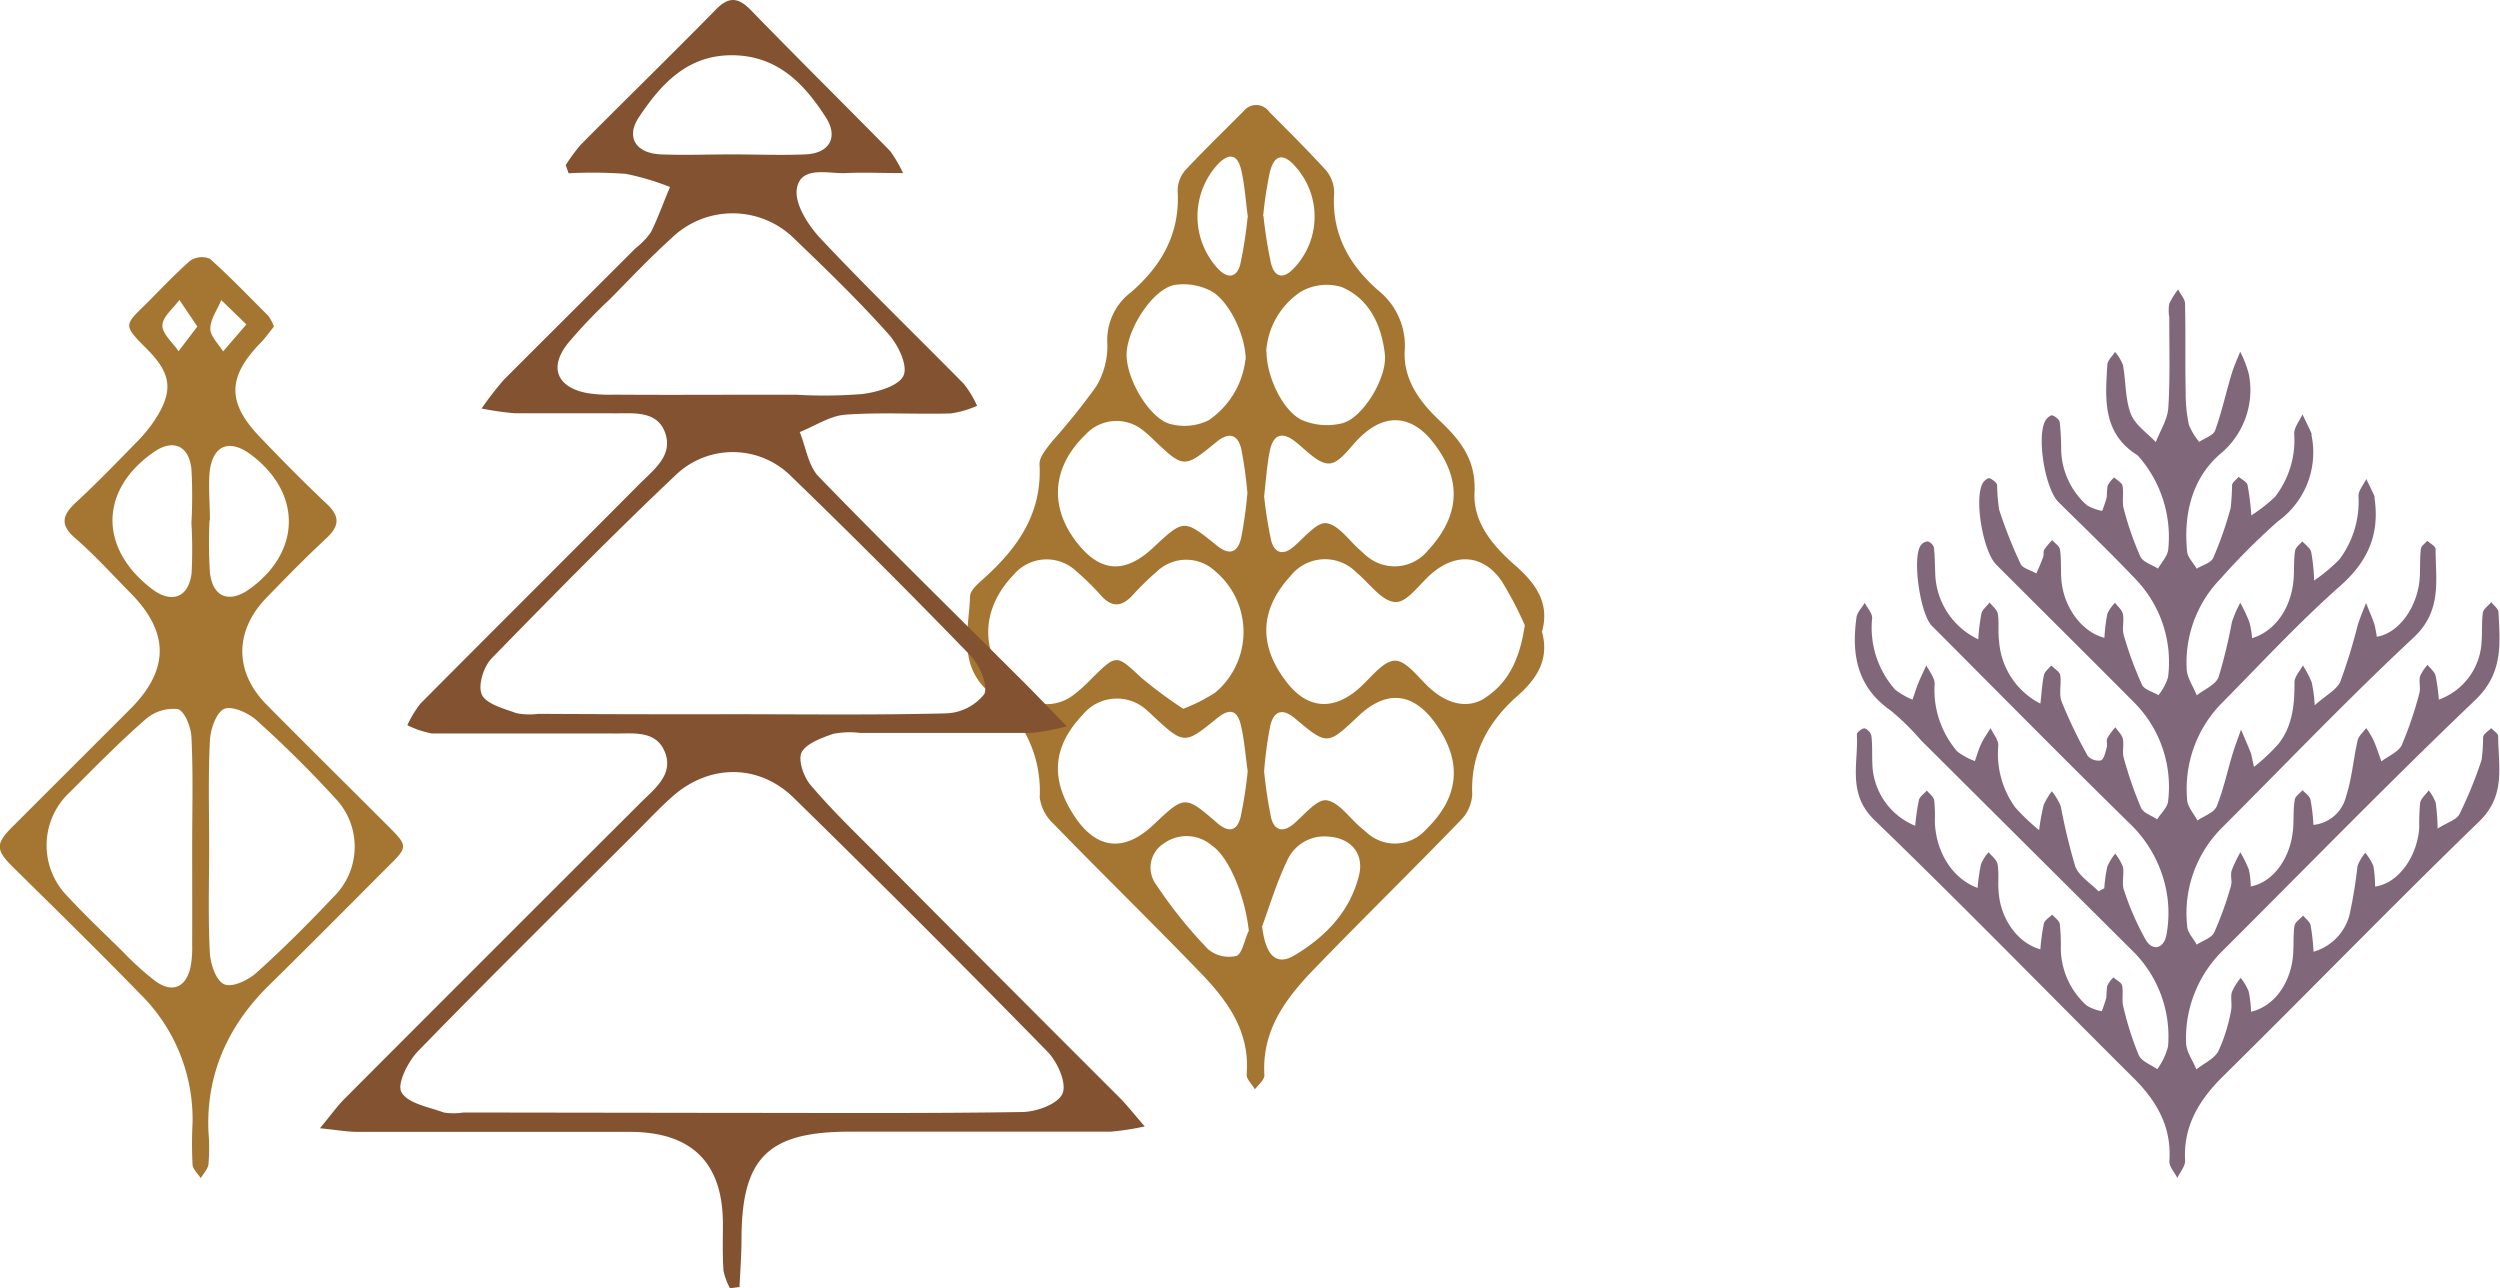 <svg xmlns="http://www.w3.org/2000/svg" viewBox="0 0 262 135"><defs><style>.cls-1{fill:#a57631;}.cls-2{fill:#835231;}.cls-3{fill:#80687a;}</style></defs><title>Asset 5</title><g id="Layer_2" data-name="Layer 2"><g id="h-about"><path class="cls-1" d="M161.6,66.2c.81,2.93-.57,5-2.67,6.82-3,2.69-4.82,6-4.64,10.21a4.15,4.15,0,0,1-1.18,2.7c-4.92,5.09-10,10.07-14.91,15.13-3.17,3.23-6,6.64-5.69,11.64,0,.46-.64,1-1,1.46-.3-.53-.9-1.08-.86-1.57.37-4.56-2.08-7.82-5-10.81-5-5.18-10.2-10.25-15.23-15.43a4.57,4.57,0,0,1-1.46-2.8,12.65,12.65,0,0,0-5-10.76c-3.66-2.93-2.43-6.69-2.3-10.27,0-.66.86-1.37,1.45-1.9,3.58-3.22,6.13-6.86,5.83-12,0-.78.79-1.68,1.36-2.41a68.54,68.54,0,0,0,4.58-5.71A8.25,8.25,0,0,0,116.05,36a6.28,6.28,0,0,1,2.5-5.39c3.19-2.77,5.12-6.14,4.87-10.55a3.31,3.31,0,0,1,.78-2.2c2-2.14,4.08-4.14,6.13-6.21a1.67,1.67,0,0,1,2.7.09c2,2,4,4,5.92,6.09a3.65,3.65,0,0,1,.87,2.41c-.29,4.26,1.58,7.53,4.61,10.19a7.42,7.42,0,0,1,2.78,6.4c-.13,2.92,1.55,5.26,3.6,7.19,2.22,2.09,3.89,4.14,3.72,7.6-.16,3.19,2,5.69,4.39,7.74C161,61.23,162.43,63.26,161.6,66.2Zm-1.8-.67a37.61,37.61,0,0,0-2.43-4.64c-1.9-2.74-4.74-3-7.31-.8-1.29,1.09-2.61,3.11-3.85,3-1.39-.06-2.73-2-4.05-3.09a4.6,4.6,0,0,0-6.92.37c-3.22,3.51-3.37,7.26-.43,11.08,2.15,2.81,4.8,3.08,7.5.79,1.28-1.09,2.61-3,3.89-3s2.58,2,3.86,3.06c1.83,1.58,4,2,5.72.74C158.14,71.43,159.28,69,159.8,65.53ZM124,74.28a17.83,17.83,0,0,0,3.36-1.7,8.3,8.3,0,0,0,0-12.71,4.44,4.44,0,0,0-6.09,0,28.75,28.75,0,0,0-2.56,2.5c-1.14,1.23-2.19,1.34-3.36,0a26.18,26.18,0,0,0-2.55-2.5,4.51,4.51,0,0,0-6.58.38c-3.59,3.72-3.53,8.47.14,12.07a4.54,4.54,0,0,0,6.09.55,16.76,16.76,0,0,0,2-1.8c2.59-2.55,2.53-2.49,5.21,0A48.12,48.12,0,0,0,124,74.28ZM132.48,52a43.39,43.39,0,0,0,.74,4.65c.33,1.25,1.19,1.64,2.35.65S138,54.7,139,54.83c1.28.16,2.37,1.82,3.54,2.83.23.2.44.42.67.6a4.51,4.51,0,0,0,6.42-.55c3.45-3.72,3.61-7.51.5-11.43-2.2-2.76-4.93-3-7.5-.54-1.09,1-2.13,2.74-3.29,2.83s-2.48-1.43-3.65-2.33c-1.41-1.09-2.27-.57-2.59.91S132.69,50.23,132.48,52Zm-1.72,28.83c-.24-1.67-.35-3.31-.73-4.89s-1.22-1.69-2.46-.69c-3.46,2.82-3.48,2.8-6.83-.31-.16-.15-.32-.31-.49-.45a4.64,4.64,0,0,0-6.78.41c-3.13,3.31-3.43,6.69-.93,10.54,2.32,3.58,5.23,3.93,8.34,1,3.27-3.09,3.29-3.12,6.67-.2,1.22,1.07,2.09.85,2.46-.59A45.4,45.4,0,0,0,130.76,80.82Zm1.72,0a46.55,46.55,0,0,0,.74,4.9c.33,1.28,1.22,1.58,2.36.61S138,83.75,139,83.87c1.27.15,2.38,1.8,3.55,2.8l.68.58a4.36,4.36,0,0,0,6.22-.32q5.22-5.07,1.07-11c-2.38-3.4-5.21-3.7-8.2-.85-3.19,3-3.21,3.07-6.59.22-1.35-1.14-2.23-.77-2.6.73A41.76,41.76,0,0,0,132.48,80.82Zm-1.75-29.14a43.89,43.89,0,0,0-.64-4.62c-.37-1.55-1.29-1.83-2.61-.75-3.41,2.8-3.43,2.77-6.64-.29a11.87,11.87,0,0,0-1-.89,4.41,4.41,0,0,0-6.07.4c-3.48,3.35-3.84,7.46-1,11.21,2.48,3.25,5.09,3.45,8.09.64,3.2-3,3.22-3,6.66-.22,1.39,1.14,2.23.66,2.56-.83A46.87,46.87,0,0,0,130.73,51.68Zm2-14.86c0,2.65,1.72,6.27,3.74,7.2a6.67,6.67,0,0,0,4.23.32c2.18-.6,4.72-4.84,4.43-7.26-.35-3-1.6-5.75-4.5-7a5.42,5.42,0,0,0-4.33.5A8.15,8.15,0,0,0,132.7,36.82Zm-2.18.86c0-2.54-1.76-6.23-3.7-7.23a6.21,6.21,0,0,0-3.78-.59c-2.26.44-4.9,4.54-5,7.16s2.41,6.88,4.6,7.41a5.73,5.73,0,0,0,4-.4A8.93,8.93,0,0,0,130.52,37.68Zm1.73,59.47c.36,2.92,1.44,4.08,3.31,3,3.27-1.93,5.87-4.58,6.83-8.4.57-2.26-.82-3.93-3.17-4.08a4.26,4.26,0,0,0-4.36,2.52C133.82,92.41,133.1,94.81,132.25,97.15Zm-1.4.44c-.36-3.49-2-7.73-3.89-9a4.06,4.06,0,0,0-5-.22,3,3,0,0,0-.78,4.39,47.65,47.65,0,0,0,5.4,6.71,3.4,3.4,0,0,0,3,.69C130.19,99.9,130.43,98.48,130.85,97.59Zm-.1-74.82c-.24-1.76-.33-3.4-.71-5s-1.24-1.79-2.41-.6a8.07,8.07,0,0,0,0,11c1,1.05,1.94.93,2.31-.44A44.1,44.1,0,0,0,130.75,22.77Zm1.63-.14a47.83,47.83,0,0,0,.8,5c.4,1.47,1.32,1.63,2.41.45a7.84,7.84,0,0,0,.07-10.71c-1.2-1.34-2.14-1.18-2.6.62A40.8,40.8,0,0,0,132.38,22.63Z"/><path class="cls-2" d="M50.47,42.81a36.24,36.24,0,0,1,2.32-3C57.38,35.22,62,30.62,66.62,26a7.63,7.63,0,0,0,1.6-1.67c.76-1.53,1.32-3.15,2-4.73a26.94,26.94,0,0,0-4.63-1.38,48,48,0,0,0-6-.06l-.3-.86a18.38,18.38,0,0,1,1.56-2.12c4.65-4.69,9.39-9.31,14-14C76.2-.28,77.21-.43,78.63,1c4.86,5,9.79,9.88,14.67,14.84a14.7,14.7,0,0,1,1.34,2.3c-2.41,0-4.22-.09-6,0s-4.68-.82-5.12,1.58C83.22,21.32,84.68,23.6,86,25c4.88,5.2,10,10.14,15,15.22a10.94,10.94,0,0,1,1.4,2.31,10.76,10.76,0,0,1-2.75.8c-3.69.1-7.4-.14-11.08.13-1.62.13-3.17,1.19-4.76,1.82.65,1.58.89,3.55,2,4.68,7.06,7.28,14.3,14.37,21.48,21.53,1.32,1.32,2.6,2.67,4.51,4.63a25.29,25.29,0,0,1-3.67.69c-6,0-12,0-18,0a8.81,8.81,0,0,0-2.82.1c-1.21.42-2.78,1-3.29,1.91-.41.79.18,2.55.89,3.4,2.1,2.49,4.45,4.77,6.75,7.07Q104.43,102.15,117.3,115c.77.77,1.44,1.64,2.67,3.05a28,28,0,0,1-3.59.55c-9.11,0-18.22,0-27.34,0-8.55,0-11.3,2.73-11.33,11.17,0,1.7-.13,3.4-.21,5.11l-1,.13a6.87,6.87,0,0,1-.68-1.86c-.11-1.62-.06-3.26-.06-4.89,0-6.37-3.23-9.61-9.68-9.64-9.55,0-19.09,0-28.63,0-1.06,0-2.13-.2-3.92-.38,1.16-1.4,1.82-2.33,2.61-3.12q15.48-15.51,31-31c1.43-1.43,3.43-2.91,2.58-5.2-.93-2.52-3.51-2-5.61-2.05-6.28,0-12.55,0-18.83,0A9.74,9.74,0,0,1,42.69,76a11.45,11.45,0,0,1,1.38-2.27c7.63-7.68,15.3-15.31,22.94-23,1.49-1.5,3.58-3,2.68-5.42s-3.55-1.94-5.65-2c-3.35,0-6.7,0-10.06,0A29.75,29.75,0,0,1,50.47,42.81Zm26.2,73.82c10.14,0,20.28.07,30.42-.09,1.51,0,3.79-.84,4.26-1.93s-.52-3.31-1.56-4.38Q96.64,96.79,83.2,83.63c-3.69-3.63-8.92-3.58-12.79-.1-1.28,1.14-2.46,2.4-3.67,3.61-7.66,7.65-15.36,15.24-22.91,23-1.06,1.09-2.25,3.45-1.76,4.32.66,1.18,2.85,1.55,4.44,2.13a6.37,6.37,0,0,0,2.05,0Zm.06-41.78h0c7.47,0,14.94.1,22.41-.09a5.33,5.33,0,0,0,4-2c.46-.86-.45-3-1.38-4Q92.53,59.22,83,50a8.65,8.65,0,0,0-12-.39C64.34,55.9,57.91,62.45,51.52,69c-.85.88-1.48,2.89-1,3.84s2.29,1.42,3.6,1.9a7,7,0,0,0,2.3.07Q66.55,74.87,76.73,74.85Zm-.25-33.48h7a50.15,50.15,0,0,0,6.94-.08c1.56-.21,3.79-.85,4.27-1.93S94.1,36.1,93.1,35C90,31.53,86.67,28.3,83.33,25.1a9.19,9.19,0,0,0-13-.1c-2.21,2-4.29,4.2-6.4,6.34A53.92,53.92,0,0,0,59.5,36c-2,2.53-1.11,4.58,2,5.19a14.74,14.74,0,0,0,2.82.17C68.41,41.39,72.45,41.38,76.48,41.37Zm.23-25.19c2.57,0,5.14.11,7.7,0s3.46-1.84,2.14-3.88c-2.27-3.53-5.07-6.47-9.78-6.51s-7.48,3-9.79,6.46c-1.43,2.12-.36,3.81,2.28,3.93C71.74,16.28,74.23,16.18,76.71,16.18Z"/><path class="cls-1" d="M28.71,34.22c-.46.57-.89,1.19-1.41,1.72-3.47,3.57-3.52,6.25-.06,9.86,2.28,2.38,4.59,4.73,7,7,1.44,1.35,1.32,2.35-.06,3.63-2.15,2-4.21,4.11-6.26,6.22-3.36,3.47-3.37,7.76,0,11.18,4.29,4.33,8.62,8.61,12.93,12.92,1.85,1.86,1.86,2.06,0,3.88-4.2,4.21-8.39,8.44-12.64,12.61s-6.64,9.28-6.36,15.41a20.81,20.81,0,0,1,0,3.35c-.06.51-.53,1-.81,1.47-.3-.47-.82-.92-.86-1.4a43.25,43.25,0,0,1,0-4.41,18.43,18.43,0,0,0-5.6-13.6C10.27,99.62,5.86,95.31,1.49,91c-2-1.94-2-2.57-.08-4.46L13.6,74.36c4.16-4.14,4.18-8.07.08-12.21-1.92-1.94-3.77-4-5.81-5.76C6.27,55,6.52,54,7.94,52.67c2.17-2,4.21-4.12,6.27-6.22a15.87,15.87,0,0,0,2-2.41c2-3.06,1.76-4.87-.79-7.44s-2.45-2.47,0-4.86c1.48-1.49,2.9-3,4.5-4.41A2.18,2.18,0,0,1,22,27.12c2.14,1.91,4.13,4,6.14,6A4.8,4.8,0,0,1,28.71,34.22ZM20.14,88.76h0c0-3.78.11-7.57-.07-11.34,0-1.11-.69-2.88-1.44-3.11a4.44,4.44,0,0,0-3.44,1.13c-2.74,2.39-5.28,5-7.86,7.57a7.6,7.6,0,0,0-.26,10.92c1.86,2,3.84,3.88,5.79,5.79a30.11,30.11,0,0,0,3.41,3.09c1.79,1.3,3.22.69,3.7-1.47a11,11,0,0,0,.17-2.3C20.15,95.61,20.14,92.18,20.14,88.76Zm1.78-.05c0,3.7-.12,7.41.07,11.1.06,1.19.63,2.93,1.48,3.33s2.53-.41,3.4-1.19c2.81-2.52,5.48-5.2,8.07-7.94a7.35,7.35,0,0,0,.13-10.42c-2.59-2.84-5.34-5.54-8.19-8.11-.87-.78-2.59-1.55-3.4-1.18S22.05,76.43,22,77.61C21.81,81.3,21.92,85,21.92,88.71ZM20.06,54.8h0a50.84,50.84,0,0,0,0-5.66c-.28-2.52-2-3.16-4-1.72-5.64,3.95-5.7,10.06-.14,14.3,2.06,1.58,3.87.91,4.16-1.68A48.19,48.19,0,0,0,20.06,54.8Zm1.9-.28h0A49.15,49.15,0,0,0,22,60c.29,2.58,2,3.26,4.14,1.74,5.47-3.92,5.51-10.12.11-14.13-2.27-1.67-4-.91-4.29,1.94C21.84,51.16,22,52.84,22,54.52Zm-1.28-20.3L18.8,31.43c-.64.89-1.76,1.77-1.78,2.66s1.08,1.81,1.69,2.72ZM25.82,34l-2.63-2.55c-.41,1-1.14,2-1.15,3,0,.79.86,1.59,1.34,2.38Z"/><path class="cls-3" d="M207.32,67a22.4,22.4,0,0,1,.33-2.7c.11-.43.57-.77.86-1.16.3.39.79.76.86,1.18.15.92,0,1.89.13,2.82a8,8,0,0,0,4.33,6.6c.15-1.24.18-2.13.38-3,.09-.38.51-.69.77-1,.33.35.87.66.93,1,.15.92-.17,2,.15,2.79a49.39,49.39,0,0,0,2.73,5.68,1.5,1.5,0,0,0,1.38.48c.34-.13.47-.85.61-1.33.09-.32-.06-.72.07-1a6.56,6.56,0,0,1,.84-1.14c.27.4.69.77.78,1.21.15.64-.09,1.38.1,2a41.42,41.42,0,0,0,1.81,5.23c.24.54,1.11.81,1.69,1.21.4-.65,1.1-1.26,1.15-1.93a12.52,12.52,0,0,0-3.57-10.33c-4.8-4.83-9.63-9.62-14.44-14.43-1.38-1.38-2.33-6.83-1.44-8.51.13-.26.54-.6.72-.55s.76.41.81.7a18.22,18.22,0,0,0,.21,2.59,48.05,48.05,0,0,0,2.25,5.69c.22.47,1.08.65,1.65,1,.24-.56.5-1.13.71-1.71.09-.24,0-.58.11-.78a7.1,7.1,0,0,1,.84-1c.29.32.77.62.82,1,.14,1,.07,2,.13,3,.17,2.88,2.07,5.61,4.52,6.23a20,20,0,0,1,.31-2.51,4,4,0,0,1,.81-1.16c.29.39.73.75.82,1.19.14.71-.11,1.52.09,2.2a38.06,38.06,0,0,0,1.91,5.2c.24.52,1.14.74,1.73,1.09a5.78,5.78,0,0,0,1-1.87,12.52,12.52,0,0,0-3.34-10.22c-2.64-2.79-5.41-5.44-8.14-8.14-1.4-1.39-2.31-6.83-1.38-8.53.15-.26.55-.61.72-.56.32.1.75.43.79.72a26.17,26.17,0,0,1,.15,2.81,8,8,0,0,0,2.7,5.89,4.83,4.83,0,0,0,1.6.59,14.48,14.48,0,0,0,.48-1.45,9.41,9.41,0,0,1,.09-1.2,3.63,3.63,0,0,1,.68-.86c.31.29.82.55.88.89.15.79-.08,1.65.13,2.41a33.09,33.09,0,0,0,1.74,5c.27.58,1.21.85,1.85,1.26.37-.66,1-1.31,1.07-2a12.78,12.78,0,0,0-3.08-9.73,1,1,0,0,0-.14-.15c-3.67-2.28-3.39-5.9-3.16-9.47,0-.47.53-.91.81-1.36a4.79,4.79,0,0,1,.83,1.39c.31,1.7.22,3.53.82,5.11.44,1.14,1.72,2,2.62,2.95.46-1.2,1.24-2.38,1.31-3.61.2-3.15.09-6.32.1-9.48a4.14,4.14,0,0,1,0-1.41,7.91,7.91,0,0,1,.93-1.5c.25.5.71,1,.72,1.48.08,3.1,0,6.19.07,9.29a16.07,16.07,0,0,0,.33,3.4,6.94,6.94,0,0,0,1.08,1.81c.57-.39,1.47-.66,1.67-1.19.7-1.92,1.13-3.93,1.72-5.89.24-.81.6-1.58.91-2.37a11.19,11.19,0,0,1,.92,2.4,8.68,8.68,0,0,1-3.09,8.38c-2.91,2.58-3.77,6.29-3.39,10.16.06.63.68,1.2,1,1.8.59-.37,1.49-.6,1.73-1.12a38.57,38.57,0,0,0,1.83-5.23,23.8,23.8,0,0,0,.15-2.41c.05-.32.45-.58.69-.87.32.28.84.51.93.85a27.36,27.36,0,0,1,.4,3.19,16.65,16.65,0,0,0,2.49-1.95,9.7,9.7,0,0,0,2-6.63c0-.65.56-1.32.87-2,.32.66.64,1.31.95,2,0,.06,0,.14,0,.2a8.89,8.89,0,0,1-3.52,9,70.6,70.6,0,0,0-6,6A12.6,12.6,0,0,0,229.16,70c0,1,.69,1.91,1.06,2.87.79-.63,2-1.11,2.29-1.92a54.73,54.73,0,0,0,1.4-5.78,12.91,12.91,0,0,1,.87-2,18.6,18.6,0,0,1,.95,2,9.25,9.25,0,0,1,.29,1.71c2.48-.75,4.17-3.28,4.36-6.32.06-.94,0-1.89.14-2.82.06-.38.5-.7.77-1,.32.36.81.68.92,1.1a19.64,19.64,0,0,1,.31,3,18.52,18.52,0,0,0,2.65-2.21,10.13,10.13,0,0,0,2-6.65c0-.59.53-1.18.82-1.78.29.6.58,1.2.86,1.8,0,0,0,.13,0,.2.55,3.74-.65,6.6-3.58,9.19-4.38,3.87-8.37,8.2-12.49,12.36a12.79,12.79,0,0,0-3.57,10c0,.76.7,1.5,1.08,2.24.67-.47,1.69-.8,2-1.44.72-1.76,1.12-3.66,1.67-5.49.27-.88.6-1.73.9-2.6.33.79.68,1.58,1,2.38.11.3.15.63.36,1.53A20.41,20.41,0,0,0,238.75,78c1.51-1.88,1.73-4.15,1.71-6.49,0-.59.58-1.19.88-1.78a11.35,11.35,0,0,1,.92,1.76,14,14,0,0,1,.32,2.42c1.19-1.06,2.31-1.62,2.69-2.49a57.83,57.83,0,0,0,1.81-5.87c.25-.8.58-1.58.88-2.36.29.74.61,1.46.87,2.21a12,12,0,0,1,.26,1.33c2.32-.37,4.3-3.14,4.5-6.19.06-1,0-2,.12-3,0-.31.44-.58.67-.87.31.29.87.58.87.87,0,3.27.71,6.46-2.31,9.28-6.89,6.43-13.41,13.26-20.08,19.93A12.64,12.64,0,0,0,229.21,97c0,.71.69,1.37,1,2,.63-.42,1.56-.7,1.84-1.28a35.58,35.58,0,0,0,1.75-4.86c.16-.49-.08-1.1.07-1.6a13.15,13.15,0,0,1,.92-1.94,13.3,13.3,0,0,1,.89,1.82,9.12,9.12,0,0,1,.2,1.76c2.36-.44,4.21-3,4.44-6.09.08-1,0-2,.17-3,.05-.36.53-.66.82-1,.29.32.74.6.83,1a20.36,20.36,0,0,1,.31,2.64,3.92,3.92,0,0,0,3.42-3c.62-1.88.76-3.91,1.21-5.85.1-.48.59-.87.9-1.3a9.69,9.69,0,0,1,.76,1.27c.32.72.56,1.48.83,2.22.73-.55,1.78-1,2.12-1.67a39.14,39.14,0,0,0,1.85-5.44c.17-.56-.06-1.23.08-1.8a4.3,4.3,0,0,1,.79-1.2c.29.37.73.71.84,1.14a19.57,19.57,0,0,1,.34,2.5,6.79,6.79,0,0,0,4.48-6.09c.08-1,0-2,.13-3,.06-.41.58-.75.88-1.13.27.35.74.69.76,1.05.17,3.32.52,6.4-2.45,9.23-9,8.59-17.71,17.54-26.53,26.33a12.87,12.87,0,0,0-3.76,9.5c0,1,.7,1.91,1.08,2.86.79-.63,1.87-1.1,2.31-1.92a17.31,17.31,0,0,0,1.31-4.17c.16-.64-.07-1.38.1-2a6,6,0,0,1,.93-1.5,6.05,6.05,0,0,1,.83,1.42,12.17,12.17,0,0,1,.25,2.13c2.42-.56,4.18-3,4.41-6,.07-1,0-2,.14-3,.06-.4.59-.72.91-1.08.27.34.69.65.78,1a23.2,23.2,0,0,1,.31,2.79,5.45,5.45,0,0,0,3.77-3.86,50.33,50.33,0,0,0,.84-5.13,4.8,4.8,0,0,1,.81-1.38,5.47,5.47,0,0,1,.85,1.39,12.56,12.56,0,0,1,.18,2.15c2.4-.32,4.4-3.07,4.63-6.16a22.53,22.53,0,0,1,.09-2.61c.09-.48.59-.87.9-1.31a5,5,0,0,1,.73,1.28,21.42,21.42,0,0,1,.2,2.73c1-.65,2-.92,2.3-1.53a43.73,43.73,0,0,0,2.31-5.67,18.6,18.6,0,0,0,.16-2.4c.07-.35.55-.62.85-.93.25.28.73.56.73.84,0,3.12.86,6.18-2,8.95C250.76,94.86,242,103.9,233,112.77c-2.51,2.48-4.21,5.21-4,8.89,0,.58-.53,1.19-.82,1.79-.29-.6-.87-1.21-.83-1.78.25-3.53-1.3-6.24-3.68-8.62-9.05-9-18-18.2-27.21-27.09-2.9-2.79-1.69-5.93-1.86-9,0-.21.57-.66.81-.63a1.13,1.13,0,0,1,.71.79c.12.93.06,1.88.1,2.82a7.22,7.22,0,0,0,4.49,6.6,24.5,24.5,0,0,1,.39-2.69c.09-.37.54-.65.83-1,.27.33.7.64.77,1a14.76,14.76,0,0,1,.07,2.21c.09,3.2,1.81,6,4.48,7a21,21,0,0,1,.36-2.51,4.67,4.67,0,0,1,.8-1.24c.33.42.87.81.94,1.28.17,1,0,2,.12,3,.22,2.75,2,5.25,4.36,5.9a21.31,21.31,0,0,1,.37-2.71c.09-.36.57-.62.87-.93.28.33.74.63.8,1a20.8,20.8,0,0,1,.1,2.62,8.18,8.18,0,0,0,2.7,5.9,4.43,4.43,0,0,0,1.59.6,12.86,12.86,0,0,0,.49-1.44,11.51,11.51,0,0,1,.08-1.2,3.27,3.27,0,0,1,.65-.9c.32.28.84.52.91.85.16.71-.05,1.51.13,2.2a32.9,32.9,0,0,0,1.62,5.1c.29.65,1.28,1,1.94,1.47a7,7,0,0,0,1.13-2.37,12.57,12.57,0,0,0-3.62-9.93L201.31,77.57a25.82,25.82,0,0,0-3.17-3.11c-3.53-2.45-4.12-5.89-3.58-9.75.07-.54.56-1,.86-1.53.28.54.81,1.09.78,1.61a9.79,9.79,0,0,0,2.4,7.47,7.31,7.31,0,0,0,1.83,1.06c.21-.59.39-1.2.63-1.78s.54-1.21.82-1.81c.31.64.88,1.29.87,1.94a9.86,9.86,0,0,0,2.38,7.09,7,7,0,0,0,1.84,1c.21-.59.38-1.21.64-1.77s.66-1.13,1-1.68c.29.61.84,1.23.81,1.83a9.59,9.59,0,0,0,1.78,6.48A22.13,22.13,0,0,0,213.7,87a22.5,22.5,0,0,1,.48-2.65,7.81,7.81,0,0,1,.85-1.43,6.73,6.73,0,0,1,.93,1.54,63.84,63.84,0,0,0,1.53,6.35c.38,1,1.6,1.74,2.44,2.6l.6-.32a14.26,14.26,0,0,1,.32-2.27,5.66,5.66,0,0,1,.82-1.36,5.22,5.22,0,0,1,.82,1.41c.14.78-.16,1.68.1,2.4a28.61,28.61,0,0,0,2.3,5.25c.75,1.24,1.88.82,2.14-.48a12.54,12.54,0,0,0,.09-4.19,13.19,13.19,0,0,0-3.93-7.55c-7-6.86-13.83-13.8-20.73-20.71-1.22-1.23-2.06-7-1.2-8.38a1,1,0,0,1,.77-.47,1,1,0,0,1,.64.63c.11.87.1,1.75.14,2.62A7.87,7.87,0,0,0,207.32,67Z"/></g></g></svg>